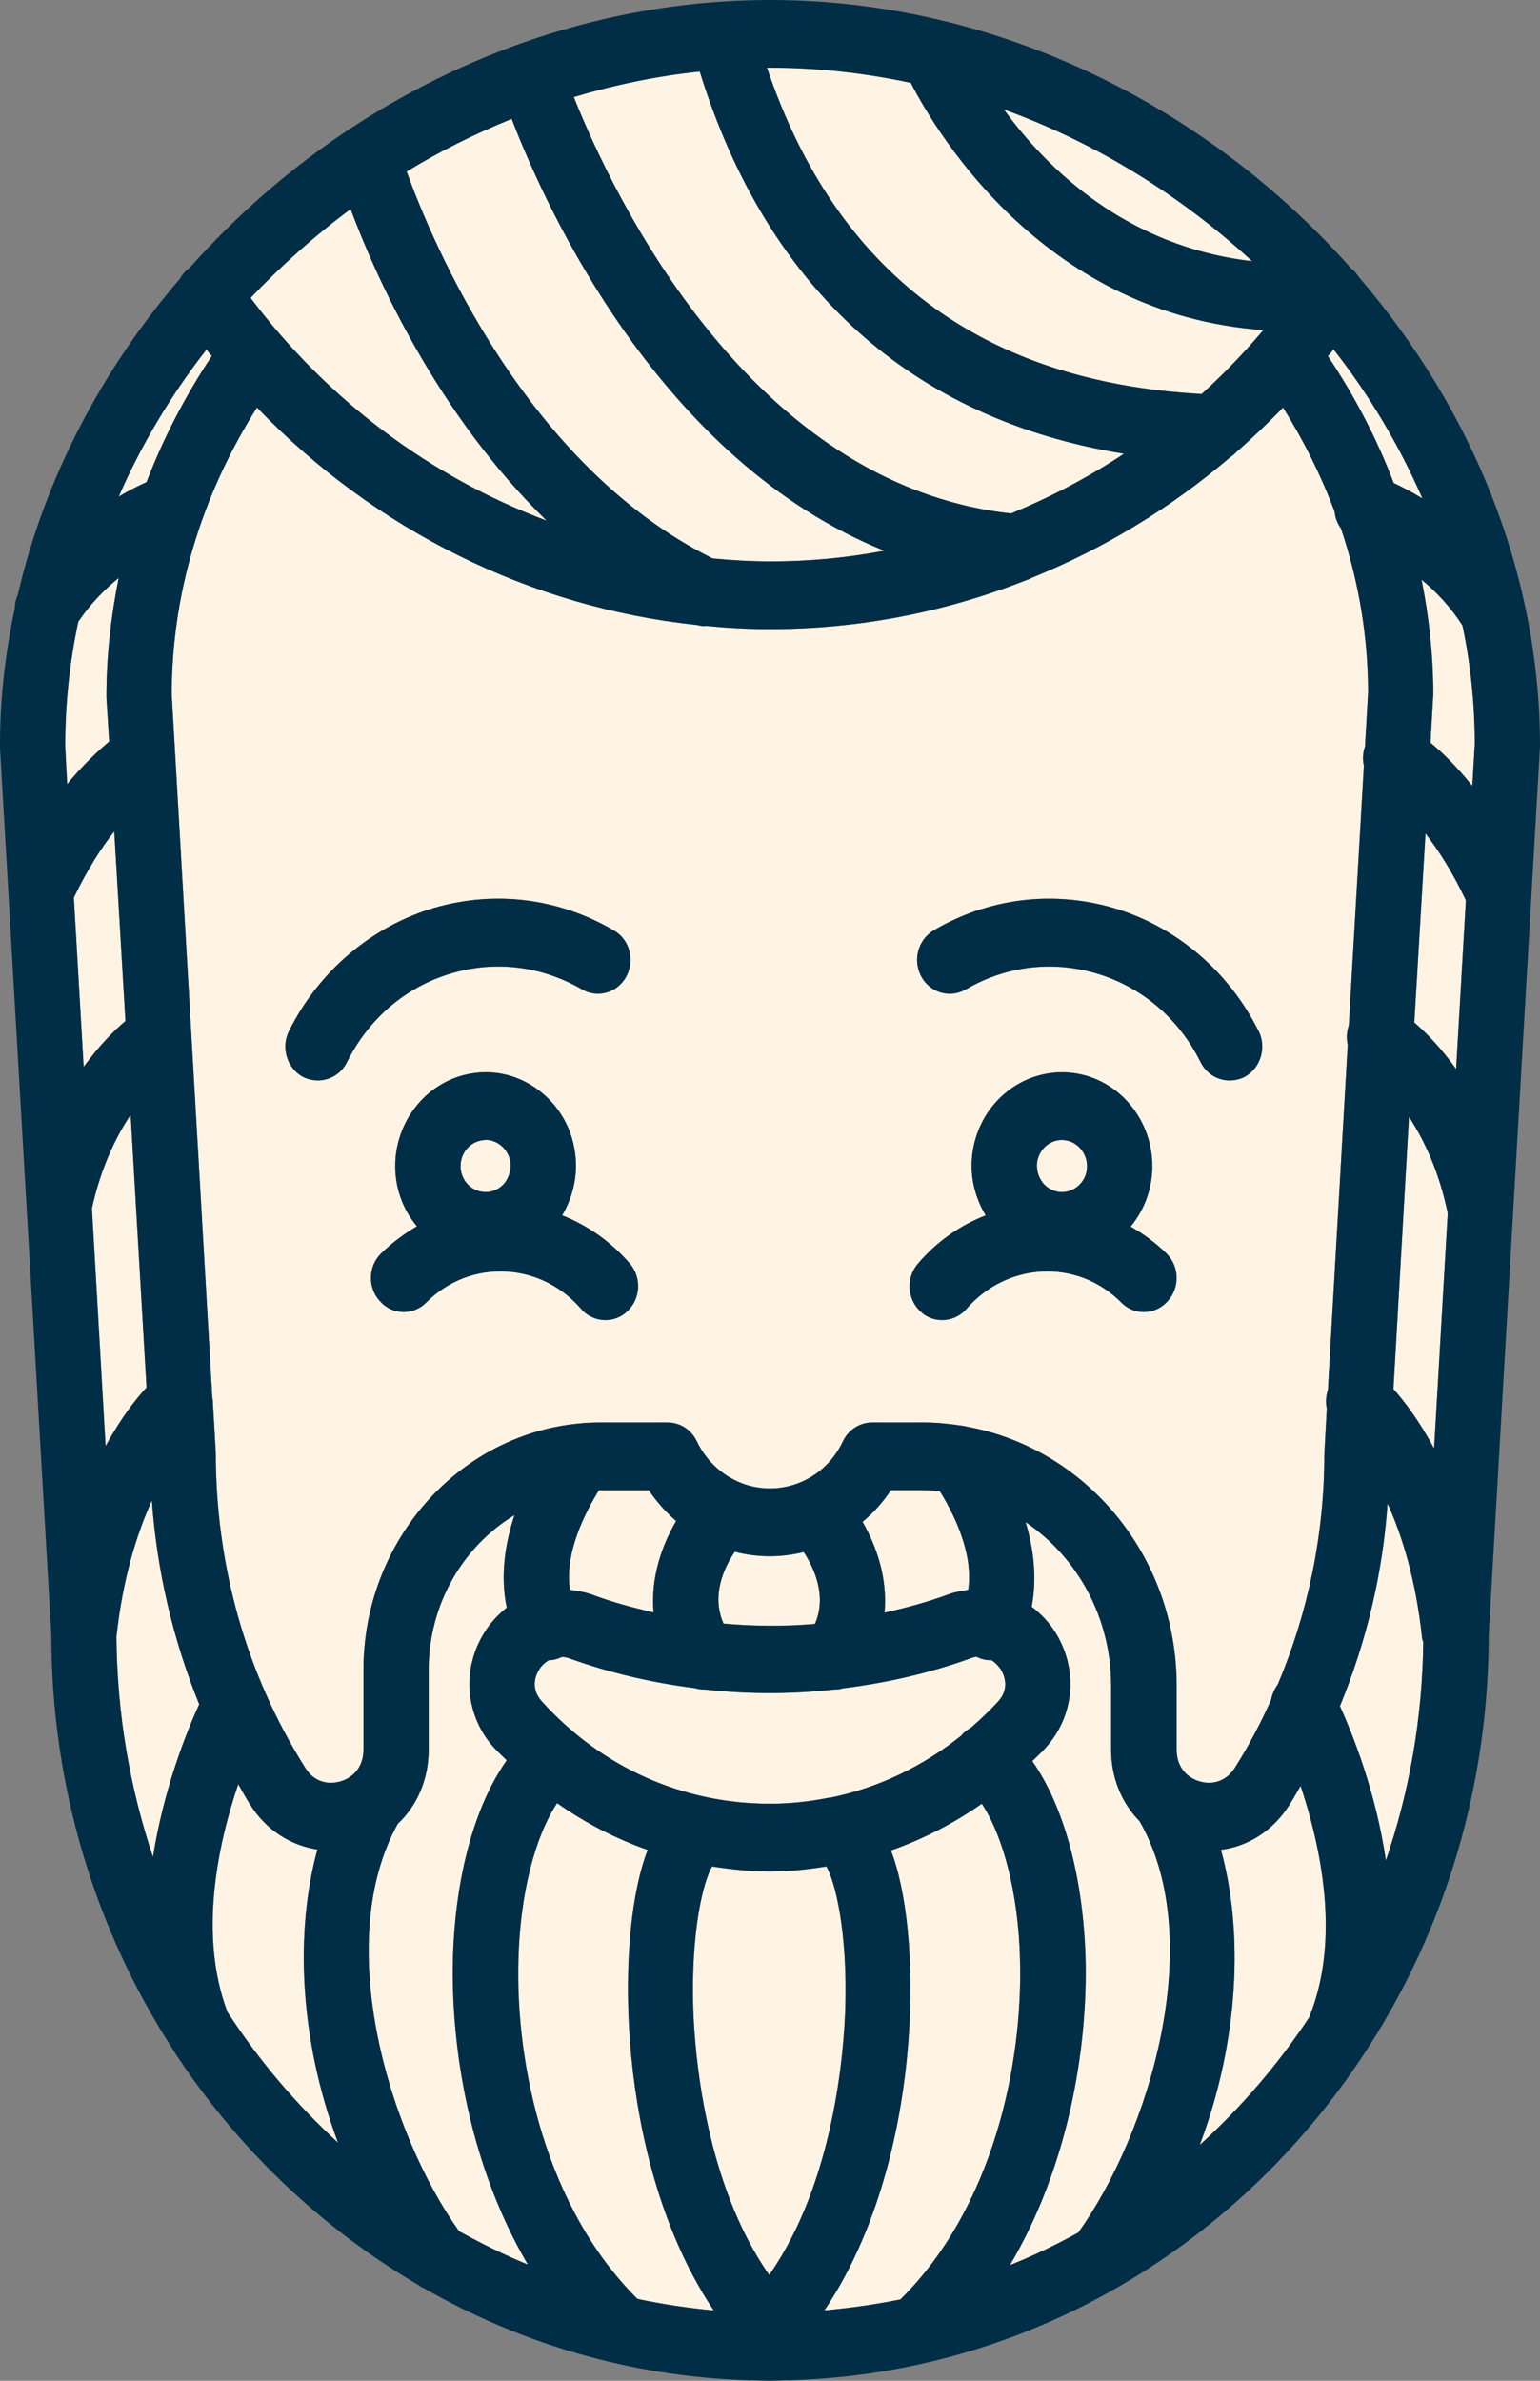 <svg xmlns="http://www.w3.org/2000/svg" width="22" height="34" fill="none" viewBox="0 0 22 34">
    <rect x="0" y="0" width="22" height="34" fill="#808080" stroke="none"/>
    <path fill="#FFF3E3" d="M18.708 28.796c-.004.004-.004.008-.004.013-.446.675-.976 1.288-1.565 1.825.565-1.5.625-3.046.303-4.216.394-.05.752-.279.983-.65.056-.085.104-.178.155-.263.287.862.574 2.18.128 3.291zM16.28 26.008c.979 1.71.13 4.473-.876 5.876-.315.173-.637.33-.976.464.828-1.398 1.115-3.083 1.08-4.397-.037-1.166-.315-2.163-.761-2.8.063-.064.131-.123.19-.19.415-.457.47-1.12.14-1.648-.091-.148-.21-.27-.338-.368.08-.422.024-.84-.088-1.208.737.499 1.222 1.356 1.222 2.336v.913c0 .405.152.764.406 1.022z"/>
    <path fill="#FFF3E3" d="M14.571 27.98c.044 1.505-.386 3.553-1.708 4.858-.354.072-.716.123-1.086.157 1.325-1.96 1.42-4.997 1.023-6.353-.02-.076-.048-.148-.072-.216.458-.16.892-.384 1.298-.667.31.473.521 1.288.545 2.222zM11.805 26.655c.127.224.302.925.27 2.023-.02.617-.159 2.488-1.087 3.81-.927-1.322-1.067-3.193-1.086-3.81-.032-1.102.143-1.808.27-2.023.275.042.55.072.828.072.271 0 .538-.03.805-.072zM9.177 26.642c-.398 1.356-.303 4.389 1.019 6.353-.37-.034-.733-.089-1.09-.165-1.315-1.305-1.745-3.35-1.7-4.85.023-.937.238-1.756.552-2.23.403.284.837.507 1.294.668-.028.067-.051.143-.075.224zM3.572 25.767c.23.368.577.587.963.646-.318 1.162-.263 2.695.295 4.187-.601-.55-1.13-1.175-1.58-1.867-.419-1.107-.132-2.408.154-3.253.056.097.108.194.168.287z"/>
    <path fill="#FFF3E3" d="M6.123 23.85c0-.946.494-1.77 1.226-2.213-.131.397-.207.857-.111 1.322-.12.097-.231.211-.319.355-.33.528-.274 1.19.14 1.647.056.06.12.118.179.178-.45.637-.733 1.639-.768 2.813-.036 1.31.246 2.986 1.07 4.389-.338-.14-.664-.3-.983-.478-.995-1.394-1.82-4.114-.876-5.816.279-.262.442-.638.442-1.06V23.85zM14.165 23.71c.068.042.112.101.132.13.044.073.135.267-.036.457-.123.135-.255.258-.39.376-.052.03-.1.063-.14.114-.549.44-1.178.744-1.859.883-.012 0-.024.004-.036.004-.274.055-.553.085-.835.085-1.25 0-2.41-.52-3.261-1.462-.171-.19-.084-.384-.036-.456.016-.03.064-.089.135-.131.06 0 .124-.017.188-.047.031 0 .071.005.111.021.577.207 1.178.347 1.784.423.043.013.087.021.131.021h.02c.613.068 1.23.068 1.843 0h.008c.04 0 .08-.004.12-.017.617-.076 1.23-.215 1.815-.427.032-.012.064-.02.091-.025.064.034.132.05.2.05h.015zM13.83 22.705c-.09.013-.186.03-.278.063-.298.11-.605.194-.915.262.043-.482-.108-.938-.315-1.297.155-.127.29-.279.406-.452h.458c.08 0 .16.005.239.013.179.287.49.878.406 1.41zM11 22.223c.164 0 .327-.021.482-.06.155.242.33.634.16 1.027-.435.038-.872.034-1.306-.004-.176-.397 0-.786.159-1.026.163.042.33.063.505.063zM9.659 21.72c-.207.355-.367.816-.323 1.306-.298-.068-.597-.148-.888-.258-.103-.034-.203-.055-.306-.063-.084-.54.235-1.132.414-1.424H9.268c.112.165.243.313.39.44zM7.294 16.613v.034c0 .085-.028.17-.08.241-.06.076-.143.123-.239.135-.095.009-.19-.02-.262-.08-.076-.063-.12-.152-.132-.25-.02-.206.124-.388.319-.409.012 0 .024-.004.04-.004.08 0 .159.03.223.084.075.064.119.152.13.25zM14.894 16.888c-.06-.08-.088-.177-.08-.275.02-.19.175-.333.358-.333.012 0 .024.004.036.004.195.021.339.203.319.41-.008.097-.056.186-.132.249-.071.06-.167.089-.262.08-.096-.012-.18-.059-.24-.135zM20.316 23.398c0 .021.012.034.016.055-.012 1.09-.2 2.141-.534 3.117-.143-.984-.481-1.816-.656-2.205.378-.92.613-1.9.68-2.893.211.464.407 1.098.494 1.926zM20.678 17.31c0 .005.004.009.004.013l-.195 3.362c-.215-.4-.43-.68-.581-.849l.223-3.886c.215.33.426.773.55 1.36zM20.941 12.858l-.14 2.408c-.218-.304-.433-.524-.596-.663l.159-2.7c.187.242.39.558.577.955zM21.033 11.223c-.227-.283-.438-.485-.598-.616l.04-.689c0-.553-.06-1.102-.167-1.639.211.173.418.393.585.655.116.553.175 1.12.175 1.694l-.035.595zM19.05 4.99c.514.654.94 1.372 1.27 2.128-.16-.097-.303-.169-.41-.22-.239-.629-.553-1.233-.94-1.812.028-.03.056-.063.08-.097z"/>
    <path fill="#FFF3E3" d="M18.158 24.276c-.147.33-.318.655-.513.963-.175.279-.438.224-.514.199-.075-.021-.322-.123-.322-.452v-.913c0-1.854-1.298-3.392-3.002-3.7-.032-.009-.064-.013-.096-.017-.17-.025-.346-.042-.525-.042h-.725c-.175 0-.338.101-.418.266-.123.262-.322.456-.565.57-.147.068-.31.106-.478.106-.17 0-.338-.038-.485-.11-.24-.114-.438-.308-.562-.566-.08-.165-.239-.266-.418-.266h-.94c-.115 0-.23.004-.346.017-.86.088-1.624.51-2.173 1.14-.55.63-.884 1.466-.884 2.378v1.137c0 .33-.247.43-.323.452-.08.025-.342.08-.513-.199-.836-1.33-1.274-2.872-1.274-4.499l-.044-.764c-.004 0-.004 0-.004-.004L2.453 9.918c0-1.432.422-2.838 1.218-4.097 1.684 1.749 3.91 2.855 6.286 3.105.036.008.072.016.108.016.008 0 .012-.004.016-.004.306.03.609.047.92.047 1.261 0 2.5-.241 3.654-.697.028-.009.052-.017.08-.034 1.023-.414 1.982-.993 2.834-1.72.036-.025.068-.05.096-.08.23-.202.45-.414.665-.633.298.477.545.976.736 1.487.008.088.04.169.092.24.255.76.386 1.55.386 2.34l-.044.774c-.032.088-.036.185-.016.274l-.215 3.709c-.032.089-.036.186-.016.279l-.282 4.925c-.028.085-.036.177-.016.266l-.036.655c0 1.14-.231 2.256-.665 3.286-.048.064-.08.14-.096.22zm-.378-8.896c.227-.123.319-.418.2-.655-.427-.857-1.187-1.5-2.083-1.761-.868-.25-1.776-.135-2.556.32-.227.136-.306.427-.179.664.127.232.41.313.637.182.565-.33 1.218-.414 1.847-.233.657.19 1.19.642 1.505 1.272.084.169.247.262.414.262.072 0 .147-.017.215-.051zm-1.103 3.206c.18-.19.176-.498-.011-.684-.156-.152-.327-.279-.514-.385.163-.198.275-.447.302-.722.076-.735-.441-1.398-1.146-1.474-.713-.076-1.346.456-1.421 1.191-.032.308.047.6.195.845-.37.143-.701.376-.968.688-.175.203-.155.507.036.685.088.084.2.122.31.122.128 0 .255-.055.347-.16.275-.317.653-.507 1.063-.532.43-.026.84.13 1.15.443.184.186.482.177.657-.017zm-7.719.144c.195-.178.211-.486.04-.685-.27-.312-.601-.545-.968-.688.144-.245.223-.537.191-.845-.035-.355-.203-.676-.473-.9-.267-.224-.601-.33-.944-.291-.708.076-1.226.74-1.15 1.474.027.275.139.524.302.718-.187.11-.358.237-.513.389-.188.186-.191.494-.012.684.175.194.47.203.657.017.31-.313.72-.469 1.154-.444.41.026.784.216 1.06.533.09.105.218.16.345.16.112 0 .223-.038.311-.122zm-.012-4.782c.127-.237.048-.532-.175-.659-.784-.46-1.692-.574-2.56-.325-.896.262-1.656.904-2.082 1.761-.12.237-.028.533.199.655.068.034.143.05.215.05.167 0 .33-.092.414-.261.314-.63.848-1.082 1.505-1.272.629-.181 1.282-.097 1.851.233.223.13.506.05.633-.182zM17.888 3.73c-1.796-.207-2.93-1.317-3.547-2.167 1.321.478 2.528 1.23 3.547 2.167z"/>
    <path fill="#FFF3E3" d="M17.167 5.626c-3.137-.169-5.223-1.732-6.21-4.66H11c.685 0 1.354.077 2.01.216.399.773 1.943 3.308 5.037 3.532 0 .004-.004.008-.004.008l-.028.03c-.267.312-.55.604-.848.874z"/>
    <path fill="#FFF3E3" d="M9.997 1.022c.96 3.101 3.033 4.968 6.06 5.458-.51.338-1.052.621-1.613.853-3.739-.41-5.693-4.558-6.247-5.947.582-.173 1.183-.3 1.8-.364z"/>
    <path fill="#FFF3E3" d="M12.632 7.865c-.533.102-1.082.153-1.632.153-.275 0-.55-.017-.82-.043C7.517 6.653 6.187 3.494 5.809 2.45c.477-.291.98-.54 1.5-.752.494 1.289 2.127 4.88 5.323 6.167zM7.807 7.435C6.155 6.814 4.682 5.72 3.58 4.255c.438-.461.916-.888 1.43-1.268.362.971 1.233 2.923 2.798 4.448zM3.026 5.086c-.382.575-.693 1.174-.932 1.8-.103.046-.243.114-.398.207.327-.748.749-1.454 1.254-2.1l.076.093zM1.696 8.254c-.111.553-.175 1.12-.175 1.694l.04.642c-.155.13-.366.325-.601.608l-.028-.54c0-.605.064-1.2.187-1.779.167-.25.374-.46.577-.625zM1.632 11.873l.16 2.708c-.16.135-.375.35-.597.655l-.14-2.416c.187-.393.39-.71.577-.947zM1.867 15.92l.227 3.896c-.15.16-.366.435-.585.836l-.195-3.396c.127-.575.338-1.014.553-1.335zM2.847 24.34c-.171.371-.506 1.195-.661 2.18-.33-.99-.514-2.045-.522-3.148.092-.84.295-1.478.506-1.943.072 1.006.302 1.986.677 2.91z"/>
    <path fill="#002E46" d="M17.98 14.725c.119.237.027.532-.2.655-.068.034-.143.05-.215.05-.167 0-.33-.092-.414-.261-.314-.63-.848-1.082-1.505-1.272-.629-.181-1.282-.097-1.847.232-.227.131-.51.051-.637-.181-.128-.237-.048-.528.179-.663.78-.457 1.688-.57 2.556-.321.896.261 1.656.903 2.082 1.761zM14.894 16.888c.06.076.143.122.239.135.095.009.19-.021.262-.08.076-.064.124-.152.132-.25.02-.206-.124-.388-.319-.41l-.036-.003c-.183 0-.338.143-.358.333-.008.097.02.195.08.275zm-.024 1.271c-.41.026-.788.216-1.063.533-.092.105-.22.16-.347.16-.111 0-.223-.038-.31-.122-.191-.178-.211-.482-.036-.685.267-.312.597-.545.967-.688-.147-.245-.226-.537-.194-.845.075-.735.708-1.267 1.42-1.191.705.076 1.223.739 1.147 1.474-.028.274-.139.524-.302.722.187.106.358.233.513.385.187.185.191.494.012.684-.175.194-.474.203-.657.017-.31-.313-.72-.469-1.15-.444zM7.294 16.647v-.034c-.012-.097-.056-.186-.132-.249-.063-.055-.143-.085-.223-.085-.016 0-.027.005-.04.005-.195.02-.338.203-.318.41.012.097.056.185.131.249.072.059.168.088.263.08.096-.013.18-.06.24-.135.05-.072.079-.157.079-.241zm1.704 1.398c.17.199.155.507-.04.684-.088.085-.2.123-.31.123-.128 0-.256-.055-.347-.16-.275-.317-.649-.507-1.06-.533-.433-.025-.843.131-1.154.444-.187.186-.481.177-.656-.017-.18-.19-.176-.499.011-.684.156-.152.327-.28.514-.39-.163-.193-.275-.443-.303-.717-.075-.735.442-1.398 1.151-1.474.342-.038.677.067.944.291.27.224.437.545.473.9.032.308-.047.6-.19.845.365.143.696.376.967.688zM8.77 13.289c.224.126.303.422.176.659-.127.232-.41.312-.633.181-.57-.33-1.222-.414-1.851-.232-.657.19-1.19.642-1.505 1.271-.084.17-.247.262-.414.262-.072 0-.148-.017-.215-.05-.227-.123-.319-.419-.2-.655.427-.858 1.187-1.5 2.083-1.762.868-.249 1.775-.135 2.56.326z"/>
    <path fill="#002E46" d="M1.792 14.582l-.16-2.708c-.187.237-.39.553-.577.946l.14 2.416c.222-.304.437-.52.597-.654zM1.52 9.948c0-.575.064-1.14.175-1.694-.203.165-.41.376-.577.625-.124.579-.187 1.174-.187 1.779l.028.54c.234-.283.446-.477.6-.608l-.04-.642zm-.012 10.704c.219-.402.434-.676.585-.837l-.227-3.894c-.215.32-.426.76-.553 1.335l.195 3.396zm.187-13.56c.155-.093.295-.16.398-.207.24-.625.55-1.225.932-1.8l-.076-.092c-.505.646-.927 1.352-1.254 2.1zm.49 19.427c.155-.984.49-1.808.66-2.18-.374-.925-.604-1.905-.676-2.91-.211.465-.414 1.103-.506 1.943.008 1.103.191 2.159.522 3.147zm2.643 4.08c-.557-1.49-.613-3.024-.294-4.186-.386-.059-.733-.278-.964-.646-.06-.093-.111-.19-.167-.287-.287.845-.573 2.146-.155 3.253.45.692.98 1.317 1.58 1.867zM3.58 4.255c1.103 1.465 2.576 2.56 4.228 3.18C6.243 5.91 5.371 3.958 5.008 2.986c-.513.38-.99.807-1.429 1.268zm3.77 17.382c-.732.444-1.226 1.267-1.226 2.213v1.137c0 .422-.163.798-.442 1.06-.943 1.702-.12 4.423.876 5.817.319.177.645.337.983.477-.824-1.403-1.106-3.08-1.07-4.389.035-1.174.318-2.175.768-2.813-.06-.06-.124-.119-.18-.178-.413-.456-.469-1.119-.139-1.647.088-.144.2-.258.319-.355-.096-.464-.02-.925.111-1.322zm2.847 11.359c-1.322-1.965-1.417-4.997-1.02-6.353.025-.08.048-.157.076-.224-.457-.16-.891-.385-1.294-.668-.314.473-.529 1.293-.553 2.23-.044 1.5.386 3.545 1.7 4.85.358.076.72.13 1.09.165zm-.86-9.97c-.044-.49.115-.95.322-1.304-.147-.127-.278-.275-.39-.44H8.555c-.178.292-.497.883-.413 1.424.103.008.203.03.306.063.29.11.59.19.888.258zm1 .161c.433.038.871.043 1.305.005.171-.393-.004-.786-.16-1.027-.155.038-.318.06-.48.06-.176 0-.343-.022-.506-.064-.16.24-.335.63-.16 1.026zm.652 9.302c.928-1.322 1.067-3.194 1.087-3.81.032-1.099-.143-1.8-.27-2.024-.268.043-.534.072-.805.072-.279 0-.553-.03-.828-.072-.127.216-.303.921-.27 2.024.02.616.159 2.488 1.086 3.81zM11 8.018c.55 0 1.099-.051 1.632-.153C9.435 6.577 7.803 2.986 7.31 1.698c-.522.211-1.024.46-1.501.752.378 1.043 1.708 4.203 4.371 5.525.27.026.545.042.82.042zm3.444-.685c.561-.232 1.103-.515 1.612-.853-3.026-.49-5.1-2.357-6.06-5.458-.616.064-1.217.19-1.799.364.554 1.39 2.509 5.537 6.247 5.947zM10.956.967c.988 2.928 3.074 4.49 6.21 4.66.3-.27.582-.562.849-.875l.028-.03s.004-.004.004-.008c-3.094-.224-4.638-2.758-5.036-3.531-.657-.14-1.326-.216-2.01-.216h-.045zm2.596 21.801c.092-.034.187-.05.279-.063.083-.533-.227-1.124-.406-1.411-.08-.009-.16-.013-.24-.013h-.457c-.116.173-.25.325-.406.452.207.36.358.815.314 1.297.31-.068.617-.152.916-.262zm1.02 5.213c-.025-.934-.236-1.75-.546-2.222-.406.283-.84.507-1.298.667.024.068.052.14.072.216.398 1.355.302 4.393-1.024 6.353.37-.034.733-.085 1.087-.157 1.322-1.305 1.752-3.354 1.708-4.857zm-.311-3.684c.17-.19.08-.384.036-.456-.02-.03-.064-.089-.132-.131h-.016c-.067 0-.135-.017-.199-.05-.028.004-.06.012-.091.025-.586.21-1.199.35-1.816.426-.04.013-.08.017-.12.017h-.007c-.613.068-1.23.068-1.844 0h-.02c-.043 0-.087-.008-.13-.02-.606-.077-1.207-.216-1.784-.423-.04-.017-.08-.021-.112-.021-.064.03-.127.046-.187.046-.072.042-.12.101-.135.131-.048.072-.136.266.036.456.851.942 2.01 1.462 3.26 1.462.283 0 .561-.03.836-.085.012 0 .024-.004.036-.004.68-.14 1.31-.444 1.86-.883.039-.05.087-.084.139-.114.135-.118.266-.24.39-.376zm.08-22.734c.616.849 1.751 1.96 3.546 2.167-1.019-.938-2.225-1.69-3.547-2.167zm1.166 26.388c.036 1.314-.251 3-1.08 4.397.34-.135.662-.291.976-.464 1.007-1.403 1.855-4.165.876-5.876-.255-.258-.406-.617-.406-1.022v-.913c0-.98-.486-1.837-1.222-2.336.111.368.167.786.087 1.209.128.097.247.22.339.367.33.528.274 1.191-.14 1.647-.06.068-.127.127-.19.19.445.638.724 1.635.76 2.801zm4.697-13.348c.164.14.379.359.598.663l.139-2.408c-.187-.397-.39-.714-.577-.954l-.16 2.699zm.231-3.996c.16.13.37.334.598.617l.035-.596c0-.575-.06-1.14-.175-1.694-.167-.262-.374-.482-.585-.655.108.537.167 1.086.167 1.64l-.04.688zM18.97 5.086c.387.579.701 1.183.94 1.812.107.05.25.123.41.22-.33-.756-.756-1.475-1.27-2.13-.024.034-.052.068-.08.098zm.172 19.279c.175.388.513 1.22.656 2.205.335-.976.522-2.028.534-3.118-.004-.02-.016-.033-.016-.055-.088-.827-.283-1.461-.494-1.926-.067.993-.302 1.973-.68 2.894zm1.345-3.68l.195-3.362c0-.004-.004-.008-.004-.012-.123-.588-.334-1.031-.55-1.36l-.222 3.886c.151.169.366.447.581.849zm.78 2.674c-.008 5.762-4.447 10.464-9.96 10.633-.016 0-.028.004-.04.004-.004 0-.008-.004-.016-.004-.084.004-.167.008-.25.008-.092 0-.184-.004-.276-.008-.004 0-.012.004-.015.004-.017 0-.032-.004-.044-.004-1.664-.055-3.23-.524-4.603-1.31-.035-.013-.067-.034-.095-.055-1.394-.82-2.588-1.96-3.484-3.333-.008-.012-.016-.03-.027-.046-1.091-1.69-1.724-3.722-1.724-5.905L0 10.683c-.004-.676.072-1.343.211-1.994 0-.068.016-.135.044-.198.386-1.665 1.198-3.207 2.313-4.508.032-.059.076-.11.131-.152.004-.004.008-.004.008-.004.67-.752 1.438-1.423 2.282-1.981.015-.009.031-.021.047-.03C6.78.676 8.838 0 11 0c3.233 0 6.247 1.516 8.3 3.831l.013.013c.012.008.024.021.036.03l.031.038c.008.008.016.02.024.033.008.009.016.017.02.026C21.017 5.829 22 8.174 22 10.658l-.733 12.701zm-2.313-3.244c-.02-.088-.012-.181.016-.266l.283-4.925c-.02-.093-.016-.19.016-.279l.215-3.709c-.02-.088-.016-.186.016-.274l.044-.773c0-.79-.132-1.58-.387-2.34-.051-.072-.083-.153-.091-.241-.191-.511-.438-1.01-.737-1.487-.215.22-.434.43-.665.633-.027.03-.06.055-.095.08-.852.727-1.811 1.306-2.835 1.72-.027.017-.051.025-.08.034-1.154.456-2.392.697-3.654.697-.31 0-.613-.017-.92-.047-.004 0-.008.004-.015.004-.036 0-.072-.008-.108-.016C7.58 8.676 5.355 7.57 3.671 5.82 2.875 7.08 2.453 8.486 2.453 9.918l.58 10.054c0 .004 0 .004.005.004l.044.765c0 1.626.437 3.168 1.274 4.498.17.279.433.224.513.199.076-.021.323-.123.323-.452v-1.137c0-.912.334-1.748.883-2.378.55-.63 1.314-1.052 2.174-1.14.116-.013.231-.017.346-.017h.94c.18 0 .338.101.418.266.123.258.322.452.561.566.148.072.315.11.486.11.167 0 .33-.038.478-.106.243-.114.442-.308.565-.57.08-.165.243-.266.418-.266h.725c.179 0 .354.017.525.042.032.004.064.008.096.017 1.704.308 3.002 1.846 3.002 3.7v.913c0 .33.246.43.322.452.076.025.338.08.514-.199.195-.308.366-.634.513-.963.016-.08.048-.156.096-.22.434-1.03.665-2.146.665-3.286l.035-.655zm-.246 8.68c.446-1.11.159-2.428-.128-3.29-.052.085-.1.178-.155.262-.231.372-.59.6-.983.65.322 1.17.262 2.717-.303 4.216.59-.536 1.119-1.149 1.565-1.825 0-.004 0-.008.004-.012z"/>
</svg>
